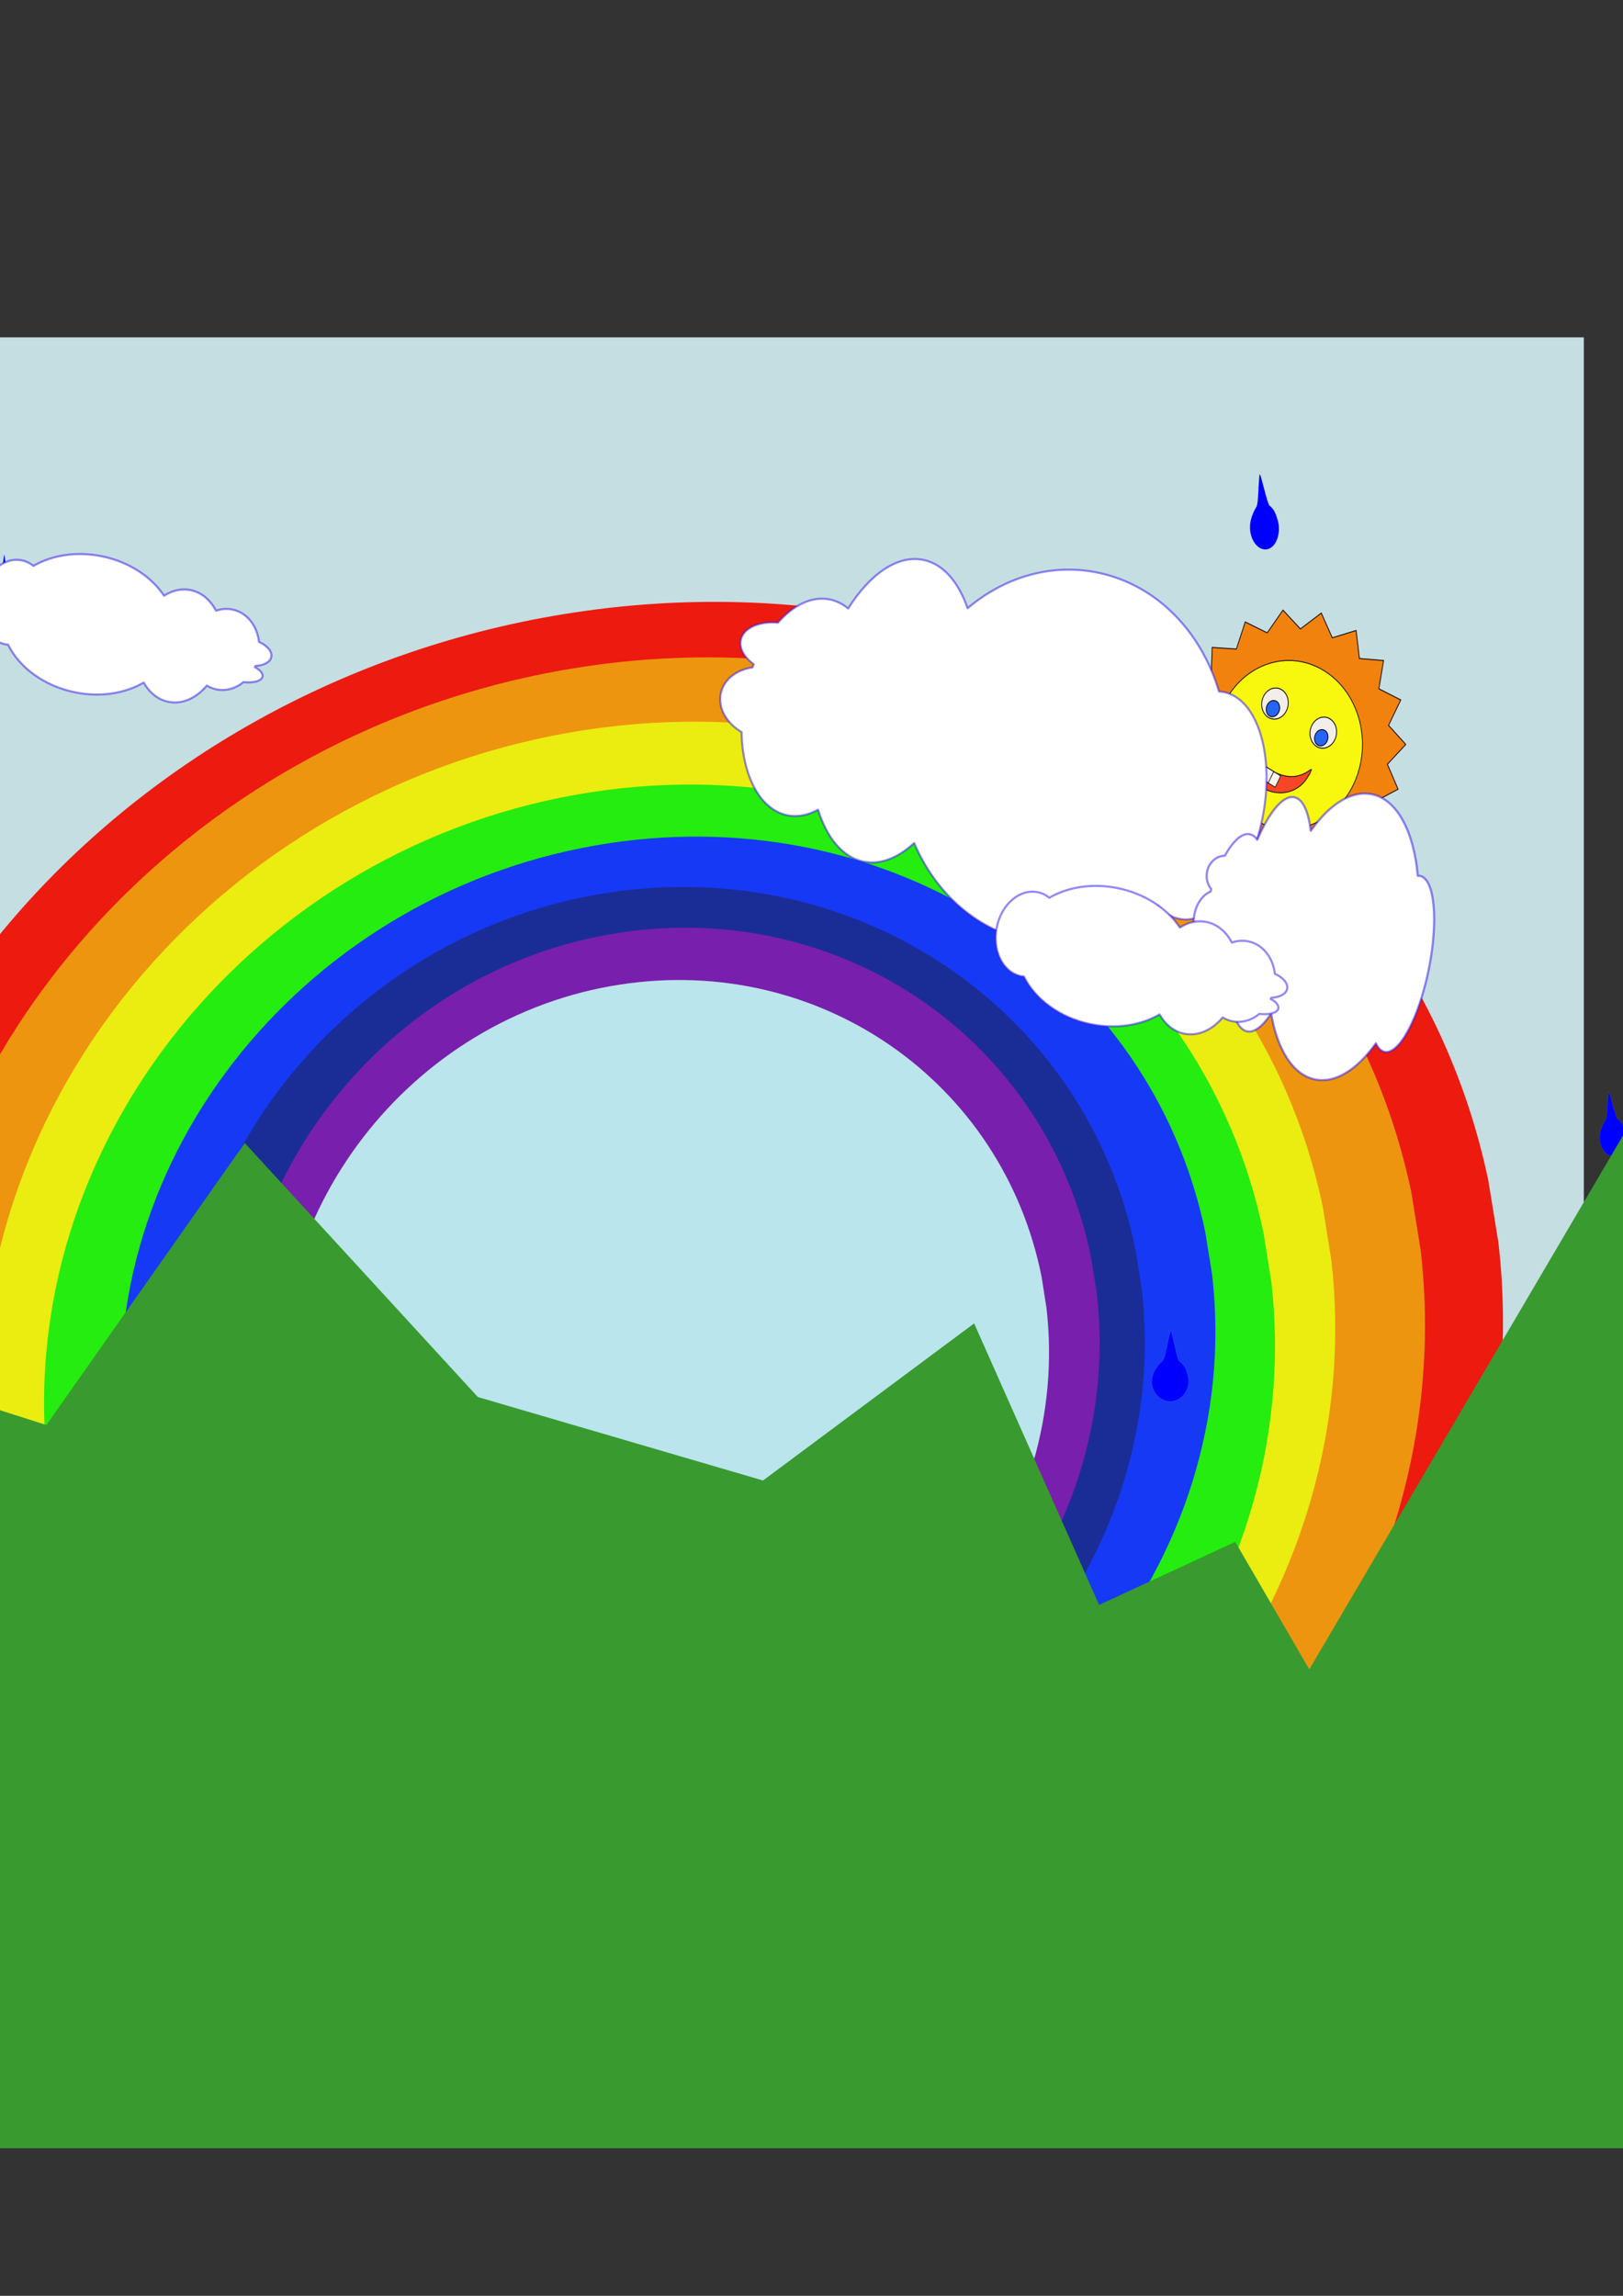 <?xml version="1.0" encoding="UTF-8" standalone="no"?>
<!-- Created with Inkscape (http://www.inkscape.org/) -->

<svg
   xmlns:osb="http://www.openswatchbook.org/uri/2009/osb"
   xmlns:dc="http://purl.org/dc/elements/1.1/"
   xmlns:cc="http://creativecommons.org/ns#"
   xmlns:rdf="http://www.w3.org/1999/02/22-rdf-syntax-ns#"
   xmlns:svg="http://www.w3.org/2000/svg"
   xmlns="http://www.w3.org/2000/svg"
   xmlns:xlink="http://www.w3.org/1999/xlink"
   xmlns:sodipodi="http://sodipodi.sourceforge.net/DTD/sodipodi-0.dtd"
   xmlns:inkscape="http://www.inkscape.org/namespaces/inkscape"
   width="210mm"
   height="297mm"
   id="svg2"
   version="1.1"
   inkscape:version="0.48.1 "
   sodipodi:docname="arco iris.svg"
   inkscape:export-filename="C:\Users\Felipe Blasco\Documents\Eplión\Imágenes vectoriales\núvols.png"
   inkscape:export-xdpi="300"
   inkscape:export-ydpi="300">
  <rect width="100%" height="100%" fill="#333333" stroke="none"/>
  <defs
     id="defs4">
    <linearGradient
       id="linearGradient4467"
       osb:paint="solid">
      <stop
         style="stop-color:#011cf2;stop-opacity:1;"
         offset="0"
         id="stop4469" />
    </linearGradient>
    <linearGradient
       id="linearGradient4349"
       osb:paint="solid">
      <stop
         style="stop-color:#736c6c;stop-opacity:1;"
         offset="0"
         id="stop4351" />
    </linearGradient>
    <linearGradient
       inkscape:collect="always"
       xlink:href="#linearGradient4349-4"
       id="linearGradient4373-3"
       gradientUnits="userSpaceOnUse"
       x1="-385.466"
       y1="340.219"
       x2="412.622"
       y2="340.219" />
    <linearGradient
       id="linearGradient4349-4"
       osb:paint="solid">
      <stop
         style="stop-color:#948585;stop-opacity:1;"
         offset="0"
         id="stop4351-9" />
    </linearGradient>
    <linearGradient
       gradientTransform="matrix(0.381,0,0,0.962,485.099,112.414)"
       y2="340.219"
       x2="412.622"
       y1="340.219"
       x1="-385.466"
       gradientUnits="userSpaceOnUse"
       id="linearGradient4399-5"
       xlink:href="#linearGradient4349-4-0"
       inkscape:collect="always" />
    <linearGradient
       id="linearGradient4349-4-0"
       osb:paint="solid">
      <stop
         style="stop-color:#ffffff;stop-opacity:1;"
         offset="0"
         id="stop4351-9-4" />
    </linearGradient>
    <linearGradient
       y2="340.219"
       x2="412.622"
       y1="340.219"
       x1="-385.466"
       gradientTransform="matrix(-0.566,0.008,-0.002,-0.527,282.665,684.402)"
       gradientUnits="userSpaceOnUse"
       id="linearGradient4430-1"
       xlink:href="#linearGradient4349-4-0-4"
       inkscape:collect="always" />
    <linearGradient
       id="linearGradient4349-4-0-4"
       osb:paint="solid">
      <stop
         style="stop-color:#ffffff;stop-opacity:1;"
         offset="0"
         id="stop4351-9-4-0" />
    </linearGradient>
    <linearGradient
       y2="340.219"
       x2="412.622"
       y1="340.219"
       x1="-385.466"
       gradientTransform="matrix(-0.05,0.202,-0.652,-0.12,629.838,777.145)"
       gradientUnits="userSpaceOnUse"
       id="linearGradient4487-1"
       xlink:href="#linearGradient4349-4-0-4-4"
       inkscape:collect="always" />
    <linearGradient
       id="linearGradient4349-4-0-4-4"
       osb:paint="solid">
      <stop
         style="stop-color:#ffffff;stop-opacity:1;"
         offset="0"
         id="stop4351-9-4-0-4" />
    </linearGradient>
    <linearGradient
       inkscape:collect="always"
       xlink:href="#linearGradient4349-1"
       id="linearGradient4373"
       gradientUnits="userSpaceOnUse"
       x1="-385.466"
       y1="340.219"
       x2="412.622"
       y2="340.219"
       gradientTransform="matrix(1.06,0,0,1.424,-25.105,-215.665)" />
    <linearGradient
       id="linearGradient4349-1"
       osb:paint="solid">
      <stop
         style="stop-color:#ffffff;stop-opacity:1;"
         offset="0"
         id="stop4351-7" />
    </linearGradient>
    <linearGradient
       gradientTransform="matrix(0.459,0,0,1.106,515.463,39.374)"
       y2="340.219"
       x2="412.622"
       y1="340.219"
       x1="-385.466"
       gradientUnits="userSpaceOnUse"
       id="linearGradient4399"
       xlink:href="#linearGradient4349-4-4"
       inkscape:collect="always" />
    <linearGradient
       id="linearGradient4349-4-4"
       osb:paint="solid">
      <stop
         style="stop-color:#ffffff;stop-opacity:1;"
         offset="0"
         id="stop4351-9-0" />
    </linearGradient>
    <linearGradient
       y2="340.219"
       x2="412.622"
       y1="340.219"
       x1="-385.466"
       gradientTransform="matrix(-0.566,0.008,-0.002,-0.527,282.665,684.402)"
       gradientUnits="userSpaceOnUse"
       id="linearGradient4430"
       xlink:href="#linearGradient4349-4-0-9"
       inkscape:collect="always" />
    <linearGradient
       id="linearGradient4349-4-0-9"
       osb:paint="solid">
      <stop
         style="stop-color:#ffffff;stop-opacity:1;"
         offset="0"
         id="stop4351-9-4-4" />
    </linearGradient>
    <linearGradient
       y2="340.219"
       x2="412.622"
       y1="340.219"
       x1="-385.466"
       gradientTransform="matrix(-0.566,0.008,-0.002,-0.527,282.665,684.402)"
       gradientUnits="userSpaceOnUse"
       id="linearGradient3068"
       xlink:href="#linearGradient4349-4-0-9"
       inkscape:collect="always" />
    <linearGradient
       inkscape:collect="always"
       xlink:href="#linearGradient4349-4-0-9"
       id="linearGradient4282"
       gradientUnits="userSpaceOnUse"
       gradientTransform="matrix(-0.179,-0.037,0.04,-0.198,546.878,539.038)"
       x1="-385.466"
       y1="340.219"
       x2="412.622"
       y2="340.219" />
    <linearGradient
       inkscape:collect="always"
       xlink:href="#linearGradient4349-4-4"
       id="linearGradient4285"
       gradientUnits="userSpaceOnUse"
       gradientTransform="matrix(0.144,0.032,-0.084,0.415,669.336,313.214)"
       x1="-385.466"
       y1="340.219"
       x2="412.622"
       y2="340.219" />
    <linearGradient
       inkscape:collect="always"
       xlink:href="#linearGradient4349-1"
       id="linearGradient4288"
       gradientUnits="userSpaceOnUse"
       gradientTransform="matrix(0.333,0.074,-0.109,0.534,518.844,179.665)"
       x1="-385.466"
       y1="340.219"
       x2="412.622"
       y2="340.219" />
    <linearGradient
       inkscape:collect="always"
       xlink:href="#linearGradient4349-4-0-9-6"
       id="linearGradient4282-4"
       gradientUnits="userSpaceOnUse"
       gradientTransform="matrix(-0.179,-0.037,0.04,-0.198,546.878,539.038)"
       x1="-385.466"
       y1="340.219"
       x2="412.622"
       y2="340.219" />
    <linearGradient
       id="linearGradient4349-4-0-9-6"
       osb:paint="solid">
      <stop
         style="stop-color:#ffffff;stop-opacity:1;"
         offset="0"
         id="stop4351-9-4-4-2" />
    </linearGradient>
    <linearGradient
       y2="340.219"
       x2="412.622"
       y1="340.219"
       x1="-385.466"
       gradientTransform="matrix(-0.179,-0.037,0.04,-0.198,50.096,376.789)"
       gradientUnits="userSpaceOnUse"
       id="linearGradient4314"
       xlink:href="#linearGradient4349-4-0-9-6"
       inkscape:collect="always" />
    <linearGradient
       inkscape:collect="always"
       xlink:href="#linearGradient4349-4-0-9-6"
       id="linearGradient3053"
       gradientUnits="userSpaceOnUse"
       gradientTransform="matrix(-0.179,-0.037,0.04,-0.198,50.096,376.789)"
       x1="-385.466"
       y1="340.219"
       x2="412.622"
       y2="340.219" />
    <linearGradient
       inkscape:collect="always"
       xlink:href="#linearGradient4349-4-0-9"
       id="linearGradient3057"
       gradientUnits="userSpaceOnUse"
       gradientTransform="matrix(-0.179,-0.037,0.04,-0.198,546.878,539.038)"
       x1="-385.466"
       y1="340.219"
       x2="412.622"
       y2="340.219" />
    <linearGradient
       inkscape:collect="always"
       xlink:href="#linearGradient4349-4-4"
       id="linearGradient3060"
       gradientUnits="userSpaceOnUse"
       gradientTransform="matrix(0.144,0.032,-0.084,0.415,669.336,313.214)"
       x1="-385.466"
       y1="340.219"
       x2="412.622"
       y2="340.219" />
    <linearGradient
       inkscape:collect="always"
       xlink:href="#linearGradient4349-1"
       id="linearGradient3063"
       gradientUnits="userSpaceOnUse"
       gradientTransform="matrix(0.333,0.074,-0.109,0.534,518.844,179.665)"
       x1="-385.466"
       y1="340.219"
       x2="412.622"
       y2="340.219" />
  </defs>
  <sodipodi:namedview
     id="base"
     pagecolor="#ffffff"
     bordercolor="#666666"
     borderopacity="1.0"
     inkscape:pageopacity="0.0"
     inkscape:pageshadow="2"
     inkscape:zoom="0.50457914"
     inkscape:cx="231.76609"
     inkscape:cy="376.69057"
     inkscape:document-units="px"
     inkscape:current-layer="layer1"
     showgrid="false"
     inkscape:window-width="1280"
     inkscape:window-height="750"
     inkscape:window-x="-8"
     inkscape:window-y="-8"
     inkscape:window-maximized="1" />
  <g
     inkscape:label="Capa 1"
     inkscape:groupmode="layer"
     id="layer1">
    <rect
       style="fill:#c5dee2;fill-opacity:1;stroke:#ccd0ea;stroke-width:0.304;stroke-linecap:round;stroke-linejoin:round;stroke-miterlimit:4;stroke-opacity:0.518;stroke-dasharray:none"
       id="rect4150"
       width="897.778"
       height="725.941"
       x="-123.319"
       y="165.036"
       inkscape:export-xdpi="300"
       inkscape:export-ydpi="300"
       inkscape:export-filename="C:\Users\Felipe Blasco\Documents\Eplión\Imágenes vectoriales\pluja.png" />
    <g
       id="g4261"
       transform="matrix(0.815,-0.11,0.093,0.964,407.199,13.379)">
      <path
         sodipodi:nodetypes="sssssss"
         inkscape:connector-curvature="0"
         id="path3790-2-1"
         d="m -54.973,804.719 c 1.272,5.073 -1.771,10.766 -6.53,12.028 -4.758,1.262 -9.647,-1.827 -10.919,-6.9 -1.272,-5.073 1.434,-9.257 4.995,-12.74 1.447,-1.416 2.406,-9.556 3.775,-14.164 0.75,-2.527 2.941,13.316 4.411,14.438 2.738,2.092 3.43,3.993 4.269,7.338 z"
         style="fill:#0000ff;fill-opacity:1;stroke:#ccd0ea;stroke-width:0.075;stroke-linecap:round;stroke-linejoin:round;stroke-miterlimit:4;stroke-opacity:0.518" />
      <path
         sodipodi:nodetypes="sssssss"
         inkscape:connector-curvature="0"
         id="path3790-1-5"
         d="m 235.517,277.068 c 1.215,5.618 -1.692,11.923 -6.238,13.321 -4.546,1.398 -9.216,-2.024 -10.432,-7.641 -1.215,-5.618 1.37,-10.252 4.772,-14.109 1.383,-1.568 2.299,-10.583 3.606,-15.686 0.717,-2.799 2.81,14.747 4.214,15.99 2.616,2.317 3.277,4.422 4.078,8.126 z"
         style="fill:#0000ff;fill-opacity:1;stroke:#ccd0ea;stroke-width:0.077;stroke-linecap:round;stroke-linejoin:round;stroke-miterlimit:4;stroke-opacity:0.518" />
      <path
         sodipodi:nodetypes="sssssss"
         inkscape:connector-curvature="0"
         id="path3790-7-4"
         d="m 406.207,606.423 c 1.103,4.801 -1.535,10.19 -5.66,11.384 -4.125,1.194 -8.362,-1.729 -9.465,-6.531 -1.103,-4.801 1.243,-8.762 4.33,-12.058 1.255,-1.34 2.086,-9.044 3.272,-13.406 0.65,-2.392 2.55,12.603 3.823,13.665 2.373,1.98 2.973,3.779 3.7,6.945 z"
         style="fill:#0000ff;fill-opacity:1;stroke:#ccd0ea;stroke-width:0.068;stroke-linecap:round;stroke-linejoin:round;stroke-miterlimit:4;stroke-opacity:0.518" />
      <path
         sodipodi:nodetypes="sssssss"
         inkscape:connector-curvature="0"
         id="path3790-4"
         d="m 317.053,748.927 c 1.159,4.392 -1.614,9.322 -5.951,10.415 -4.337,1.093 -8.792,-1.582 -9.952,-5.974 -1.159,-4.392 1.307,-8.015 4.552,-11.031 1.319,-1.226 2.193,-8.274 3.44,-12.264 0.684,-2.188 2.681,11.53 4.02,12.502 2.495,1.811 3.126,3.458 3.89,6.354 z"
         style="fill:#0000ff;fill-opacity:1;stroke:#ccd0ea;stroke-width:0.067;stroke-linecap:round;stroke-linejoin:round;stroke-miterlimit:4;stroke-opacity:0.518" />
      <path
         sodipodi:nodetypes="sssssss"
         inkscape:connector-curvature="0"
         id="path3790-7-41"
         d="m 206.954,811.299 c 1.103,4.801 -1.535,10.19 -5.66,11.384 -4.125,1.194 -8.362,-1.729 -9.465,-6.531 -1.103,-4.801 1.243,-8.762 4.33,-12.058 1.255,-1.34 2.086,-9.044 3.272,-13.406 0.65,-2.392 2.55,12.603 3.823,13.665 2.373,1.98 2.973,3.779 3.7,6.945 z"
         style="fill:#0000ff;fill-opacity:1;stroke:#ccd0ea;stroke-width:0.068;stroke-linecap:round;stroke-linejoin:round;stroke-miterlimit:4;stroke-opacity:0.518" />
      <path
         sodipodi:nodetypes="sssssss"
         inkscape:connector-curvature="0"
         id="path3790-78-5"
         d="m 408.703,808.65 c 1.159,5.891 -1.613,12.502 -5.948,13.967 -4.334,1.465 -8.787,-2.122 -9.946,-8.012 -1.159,-5.891 1.306,-10.75 4.55,-14.794 1.318,-1.644 2.192,-11.096 3.438,-16.448 0.684,-2.935 2.679,15.463 4.017,16.766 2.494,2.429 3.124,4.637 3.888,8.521 z"
         style="fill:#0000ff;fill-opacity:1;stroke:#ccd0ea;stroke-width:0.077;stroke-linecap:round;stroke-linejoin:round;stroke-miterlimit:4;stroke-opacity:0.518" />
      <path
         sodipodi:nodetypes="sssssss"
         inkscape:connector-curvature="0"
         id="path3790-1-0-7"
         d="m 124.338,627.87 c 1.215,5.618 -1.692,11.923 -6.238,13.321 -4.546,1.398 -9.216,-2.024 -10.432,-7.641 -1.215,-5.618 1.37,-10.252 4.772,-14.109 1.383,-1.568 2.299,-10.583 3.606,-15.686 0.717,-2.799 2.81,14.747 4.214,15.99 2.616,2.317 3.277,4.422 4.078,8.126 z"
         style="fill:#0000ff;fill-opacity:1;stroke:#ccd0ea;stroke-width:0.077;stroke-linecap:round;stroke-linejoin:round;stroke-miterlimit:4;stroke-opacity:0.518" />
      <path
         transform="matrix(1.928,0,0,1.464,645.945,-127.862)"
         sodipodi:open="true"
         sodipodi:end="12.46618"
         sodipodi:start="6.2660069"
         d="m -166.514,533.561 c 2.472,145.006 -112.187,264.576 -256.098,267.067 -143.911,2.491 -262.579,-113.04 -265.051,-258.046 -2.472,-145.006 112.187,-264.576 256.098,-267.067 135.535,-2.346 250.224,100.39 263.783,236.291"
         sodipodi:ry="262.59509"
         sodipodi:rx="260.61322"
         sodipodi:cy="538.0722"
         sodipodi:cx="-427.08859"
         id="path3365"
         style="fill:#ed1a0f;fill-opacity:1;stroke:none"
         sodipodi:type="arc" />
      <path
         transform="matrix(1.745,0,0,1.351,568.989,-68.931)"
         sodipodi:open="true"
         sodipodi:end="12.46618"
         sodipodi:start="6.2660069"
         d="m -166.514,533.561 c 2.472,145.006 -112.187,264.576 -256.098,267.067 -143.911,2.491 -262.579,-113.04 -265.051,-258.046 -2.472,-145.006 112.187,-264.576 256.098,-267.067 135.535,-2.346 250.224,100.39 263.783,236.291"
         sodipodi:ry="262.59509"
         sodipodi:rx="260.61322"
         sodipodi:cy="538.0722"
         sodipodi:cx="-427.08859"
         id="path3365-9"
         style="fill:#ed950f;fill-opacity:1;stroke:none"
         sodipodi:type="arc" />
      <path
         transform="matrix(1.551,0,0,1.223,483.197,-1.877)"
         sodipodi:open="true"
         sodipodi:end="12.46618"
         sodipodi:start="6.2660069"
         d="m -166.514,533.561 c 2.472,145.006 -112.187,264.576 -256.098,267.067 -143.911,2.491 -262.579,-113.04 -265.051,-258.046 -2.472,-145.006 112.187,-264.576 256.098,-267.067 135.535,-2.346 250.224,100.39 263.783,236.291"
         sodipodi:ry="262.59509"
         sodipodi:rx="260.61322"
         sodipodi:cy="538.0722"
         sodipodi:cx="-427.08859"
         id="path3365-1"
         style="fill:#eaed0f;fill-opacity:1;stroke:none"
         sodipodi:type="arc" />
      <path
         transform="matrix(1.411,0,0,1.128,423.113,55.821)"
         sodipodi:open="true"
         sodipodi:end="12.46618"
         sodipodi:start="6.2660069"
         d="m -166.514,533.561 c 2.472,145.006 -112.187,264.576 -256.098,267.067 -143.911,2.491 -262.579,-113.04 -265.051,-258.046 -2.472,-145.006 112.187,-264.576 256.098,-267.067 135.535,-2.346 250.224,100.39 263.783,236.291"
         sodipodi:ry="262.59509"
         sodipodi:rx="260.61322"
         sodipodi:cy="538.0722"
         sodipodi:cx="-427.08859"
         id="path3365-1-2"
         style="fill:#24ed0f;fill-opacity:1;stroke:none"
         sodipodi:type="arc" />
      <path
         transform="matrix(1.255,0,0,0.996,362.478,118.959)"
         sodipodi:open="true"
         sodipodi:end="12.46618"
         sodipodi:start="6.2660069"
         d="m -166.514,533.561 c 2.472,145.006 -112.187,264.576 -256.098,267.067 -143.911,2.491 -262.579,-113.04 -265.051,-258.046 -2.472,-145.006 112.187,-264.576 256.098,-267.067 135.535,-2.346 250.224,100.39 263.783,236.291"
         sodipodi:ry="262.59509"
         sodipodi:rx="260.61322"
         sodipodi:cy="538.0722"
         sodipodi:cx="-427.08859"
         id="path3365-1-2-9"
         style="fill:#1639f5;fill-opacity:1;stroke:none"
         sodipodi:type="arc" />
      <path
         transform="matrix(1.106,0,0,0.909,295.182,167.642)"
         sodipodi:open="true"
         sodipodi:end="12.46618"
         sodipodi:start="6.2660069"
         d="m -166.514,533.561 c 2.472,145.006 -112.187,264.576 -256.098,267.067 -143.911,2.491 -262.579,-113.04 -265.051,-258.046 -2.472,-145.006 112.187,-264.576 256.098,-267.067 135.535,-2.346 250.224,100.39 263.783,236.291"
         sodipodi:ry="262.59509"
         sodipodi:rx="260.61322"
         sodipodi:cy="538.0722"
         sodipodi:cx="-427.08859"
         id="path3365-1-2-9-2"
         style="fill:#1a2d96;fill-opacity:1;stroke:none"
         sodipodi:type="arc" />
      <path
         transform="matrix(0.989,0,0,0.826,248.805,211.321)"
         sodipodi:open="true"
         sodipodi:end="12.46618"
         sodipodi:start="6.2660069"
         d="m -166.514,533.561 c 2.472,145.006 -112.187,264.576 -256.098,267.067 -143.911,2.491 -262.579,-113.04 -265.051,-258.046 -2.472,-145.006 112.187,-264.576 256.098,-267.067 135.535,-2.346 250.224,100.39 263.783,236.291"
         sodipodi:ry="262.59509"
         sodipodi:rx="260.61322"
         sodipodi:cy="538.0722"
         sodipodi:cx="-427.08859"
         id="path3365-1-2-9-2-8"
         style="fill:#781fad;fill-opacity:1;stroke:none"
         sodipodi:type="arc" />
      <path
         transform="matrix(0.882,0,0,0.74,200.362,260.994)"
         sodipodi:open="true"
         sodipodi:end="12.46618"
         sodipodi:start="6.2660069"
         d="m -166.514,533.561 c 2.472,145.006 -112.187,264.576 -256.098,267.067 -143.911,2.491 -262.579,-113.04 -265.051,-258.046 -2.472,-145.006 112.187,-264.576 256.098,-267.067 135.535,-2.346 250.224,100.39 263.783,236.291"
         sodipodi:ry="262.59509"
         sodipodi:rx="260.61322"
         sodipodi:cy="538.0722"
         sodipodi:cx="-427.08859"
         id="path3365-1-2-9-2-8-7"
         style="fill:#bae5ec;fill-opacity:1;stroke:none"
         sodipodi:type="arc" />
    </g>
    <path
       style="fill:#0000ff;fill-opacity:1;stroke:#ccd0ea;stroke-width:0.066;stroke-linecap:round;stroke-linejoin:round;stroke-miterlimit:4;stroke-opacity:0.518"
       d="m -20.779,510.466 c 9.37e-4,4.661 -3.764,8.976 -8.039,9.096 -4.275,0.12 -7.741,-3.562 -7.742,-8.223 -9.35e-4,-4.661 3.161,-7.736 6.896,-10.028 1.518,-0.931 4.043,-7.796 6.169,-11.514 1.165,-2.039 -0.332,12.154 0.668,13.429 1.865,2.376 2.047,4.167 2.047,7.24 z"
       id="path3790-0-1"
       inkscape:connector-curvature="0"
       sodipodi:nodetypes="sssssss" />
    <path
       style="fill:#0000ff;fill-opacity:1;stroke:#ccd0ea;stroke-width:0.036;stroke-linecap:round;stroke-linejoin:round;stroke-miterlimit:4;stroke-opacity:0.518"
       d="m 5.18,285.294 c 0.466,3.229 -0.649,6.852 -2.392,7.656 -1.743,0.803 -3.533,-1.163 -3.999,-4.392 -0.466,-3.229 0.525,-5.892 1.829,-8.109 0.53,-0.901 0.881,-6.082 1.383,-9.015 0.275,-1.609 1.077,8.475 1.616,9.19 1.003,1.331 1.256,2.542 1.564,4.67 z"
       id="path3790-3"
       inkscape:connector-curvature="0"
       sodipodi:nodetypes="sssssss" />
    <path
       style="fill:#0000ff;fill-opacity:1;stroke:#ccd0ea;stroke-width:0.075;stroke-linecap:round;stroke-linejoin:round;stroke-miterlimit:4;stroke-opacity:0.518"
       d="m 580.987,672.896 c 1.272,5.073 -1.771,10.766 -6.53,12.028 -4.758,1.262 -9.647,-1.827 -10.919,-6.9 -1.272,-5.073 1.434,-9.257 4.995,-12.74 1.447,-1.416 2.406,-9.556 3.775,-14.164 0.75,-2.527 2.941,13.316 4.411,14.438 2.738,2.092 3.43,3.993 4.269,7.338 z"
       id="path3790-2-8"
       inkscape:connector-curvature="0"
       sodipodi:nodetypes="sssssss" />
    <path
       style="fill:#0000ff;fill-opacity:1;stroke:#ccd0ea;stroke-width:0.077;stroke-linecap:round;stroke-linejoin:round;stroke-miterlimit:4;stroke-opacity:0.518"
       d="m 223.477,720.703 c 1.159,5.891 -1.613,12.502 -5.948,13.967 -4.334,1.465 -8.787,-2.122 -9.946,-8.012 -1.159,-5.891 1.306,-10.75 4.55,-14.794 1.318,-1.644 2.192,-11.096 3.438,-16.448 0.684,-2.935 2.679,15.463 4.018,16.766 2.494,2.429 3.124,4.637 3.888,8.521 z"
       id="path3790-78-3"
       inkscape:connector-curvature="0"
       sodipodi:nodetypes="sssssss" />
    <g
       transform="matrix(0.33,0.206,-0.193,0.397,608.774,230.084)"
       id="g4293">
      <path
         transform="matrix(1.092,0,0,1.095,77.854,172.485)"
         inkscape:transform-center-y="-12.11575"
         inkscape:transform-center-x="-2.3350722"
         d="m 178.5,156.262 -9.451,26.876 -26.156,-11.292 -17.666,22.351 L 104.154,175.025 80.188,190.429 66.482,165.453 38.813,172.24 33.96,144.167 5.586,141.603 10.111,113.475 -15.892,101.836 -2.479,76.702 -23.295,57.251 -2.448,37.833 -15.82,12.677 10.203,1.081 5.723,-27.054 l 28.378,-2.518 4.899,-28.065 27.658,6.833 13.746,-24.954 23.941,15.443 21.104,-19.139 17.63,22.38 26.175,-11.249 9.408,26.891 28.409,-2.141 0.166,28.489 27.565,7.2 -9.093,26.999 23.734,15.76 -17.367,22.584 17.33,22.612 -23.759,15.721 9.049,27.014 -27.576,7.155 -0.213,28.489 z"
         inkscape:randomized="0"
         inkscape:rounded="0"
         inkscape:flatsided="false"
         sodipodi:arg2="1.1582414"
         sodipodi:arg1="0.99289439"
         sodipodi:r2="137.2953"
         sodipodi:r1="118.07396"
         sodipodi:cy="57.362183"
         sodipodi:cx="114"
         sodipodi:sides="19"
         id="path3755"
         style="fill:#f2820e;fill-opacity:1;stroke:#190f0d;stroke-opacity:1"
         sodipodi:type="star" />
      <path
         transform="translate(-33,55)"
         d="m 330,178.362 c 0,50.258 -42.981,91 -96,91 -53.019,0 -96,-40.742 -96,-91 0,-50.258 42.981,-91 96,-91 53.019,0 96,40.742 96,91 z"
         sodipodi:ry="91"
         sodipodi:rx="96"
         sodipodi:cy="178.36218"
         sodipodi:cx="234"
         id="path3753"
         style="fill:#f8f70e;fill-opacity:1;stroke:#190f0d;stroke-opacity:1"
         sodipodi:type="arc" />
      <path
         transform="translate(-298,58)"
         d="m 478,144.362 c 0,9.389 -7.611,17 -17,17 -9.389,0 -17,-7.611 -17,-17 0,-9.389 7.611,-17 17,-17 9.389,0 17,7.611 17,17 z"
         sodipodi:ry="17"
         sodipodi:rx="17"
         sodipodi:cy="144.36218"
         sodipodi:cx="461"
         id="path3757"
         style="fill:#f3eee9;fill-opacity:1;stroke:#000000;stroke-opacity:1"
         sodipodi:type="arc" />
      <path
         transform="translate(-343,56)"
         d="m 515,152.362 c 0,4.971 -3.806,9 -8.5,9 -4.694,0 -8.5,-4.029 -8.5,-9 0,-4.971 3.806,-9 8.5,-9 4.694,0 8.5,4.029 8.5,9 z"
         sodipodi:ry="9"
         sodipodi:rx="8.5"
         sodipodi:cy="152.36218"
         sodipodi:cx="506.5"
         id="path3759"
         style="fill:#2665f6;fill-opacity:1;stroke:#000000;stroke-opacity:1"
         sodipodi:type="arc" />
      <path
         sodipodi:type="arc"
         style="fill:#f3eee9;fill-opacity:1;stroke:#000000;stroke-opacity:1"
         id="path3761"
         sodipodi:cx="461"
         sodipodi:cy="144.36218"
         sodipodi:rx="17"
         sodipodi:ry="17"
         d="m 478,144.362 c 0,9.389 -7.611,17 -17,17 -9.389,0 -17,-7.611 -17,-17 0,-9.389 7.611,-17 17,-17 9.389,0 17,7.611 17,17 z"
         transform="translate(-227,57)" />
      <path
         sodipodi:type="arc"
         style="fill:#2665f6;fill-opacity:1;stroke:#000000;stroke-opacity:1"
         id="path3763"
         sodipodi:cx="506.5"
         sodipodi:cy="152.36218"
         sodipodi:rx="8.5"
         sodipodi:ry="9"
         d="m 515,152.362 c 0,4.971 -3.806,9 -8.5,9 -4.694,0 -8.5,-4.029 -8.5,-9 0,-4.971 3.806,-9 8.5,-9 4.694,0 8.5,4.029 8.5,9 z"
         transform="translate(-272,55)" />
      <path
         sodipodi:nodetypes="csssc"
         inkscape:connector-curvature="0"
         id="path3790-8"
         d="m 241,249.362 c 0,22.091 -21.043,40 -47,40 -25.957,0 -39.929,-19.323 -39.929,-41.414 0,-22.091 1.246,19.747 40.282,19.718 47.887,-0.036 46.502,-39.796 46.991,-18.007"
         style="fill:#f64626;fill-opacity:1;stroke:#190f0d;stroke-opacity:1" />
      <rect
         y="267.362"
         x="187"
         height="14"
         width="13"
         id="rect3793"
         style="fill:#f9f5ee;fill-opacity:1;stroke:#190f0d;stroke-opacity:1" />
      <rect
         inkscape:transform-center-y="-7.5158197"
         inkscape:transform-center-x="20.948857"
         style="fill:#f9f5ee;fill-opacity:1;stroke:#190f0d;stroke-width:0.892;stroke-opacity:1"
         id="rect3811"
         width="10.351"
         height="14"
         x="199.164"
         y="267.362" />
    </g>
    <path
       inkscape:connector-curvature="0"
       style="fill:url(#linearGradient3063);fill-opacity:1;stroke:#311aea;stroke-width:1.022;stroke-linecap:round;stroke-linejoin:round;stroke-miterlimit:4;stroke-opacity:0.518"
       d="m 537.962,280.221 c -23.334,-5.192 -46.651,1.831 -64.775,17.169 -4.404,-12.702 -11.755,-21.436 -21.3,-23.56 -12.716,-2.83 -26.423,6.719 -37.111,23.692 -2.574,-2.149 -5.473,-3.645 -8.644,-4.35 -8.803,-1.959 -18.014,2.521 -25.693,11.305 -9.211,-0.843 -16.96,2.587 -18.159,8.477 -0.837,4.113 1.72,8.474 6.31,11.809 -0.202,0.523 -0.401,1.046 -0.594,1.579 -7.87,1.135 -14.121,5.922 -15.514,12.767 -1.458,7.166 2.829,14.522 10.17,18.849 0.351,20.926 8.777,37.639 22.039,40.59 5.1,1.135 10.343,0.112 15.342,-2.662 4.323,13.649 11.892,23.09 21.87,25.311 8.333,1.854 17.101,-1.617 25.158,-8.997 10.164,23.798 29.587,41.92 54.395,47.44 23.221,5.167 46.436,-1.761 64.522,-16.946 2.911,3.335 6.376,5.591 10.305,6.466 16.441,3.658 34.808,-18.156 41.029,-48.728 6.22,-30.573 -2.064,-58.317 -18.505,-61.976 -0.894,-0.199 -1.798,-0.323 -2.701,-0.374 -8.522,-28.835 -29.83,-51.559 -58.145,-57.859 z"
       id="path3813" />
    <path
       inkscape:connector-curvature="0"
       style="fill:url(#linearGradient3060);fill-opacity:1;stroke:#311aea;stroke-width:1.089;stroke-linecap:round;stroke-linejoin:round;stroke-miterlimit:4;stroke-opacity:0.518;stroke-dasharray:none"
       d="m 671.174,388.404 c -10.103,-2.248 -21.016,4.806 -30.159,17.814 -1.123,-9.353 -3.831,-15.467 -7.965,-16.387 -5.506,-1.225 -12.284,7.05 -18.205,20.759 -1.009,-1.448 -2.207,-2.376 -3.581,-2.681 -3.812,-0.848 -8.237,3.238 -12.263,10.489 -4.069,0.031 -7.769,3.211 -8.7,7.785 -0.65,3.194 0.204,6.328 2.036,8.533 -0.125,0.413 -0.249,0.826 -0.371,1.246 -3.601,1.44 -6.72,5.543 -7.802,10.858 -1.132,5.565 0.296,10.854 3.295,13.612 -1.242,15.913 1.414,28.026 7.157,29.303 2.208,0.491 4.625,-0.671 7.049,-3.149 1.024,10.08 3.782,16.717 8.103,17.678 3.608,0.803 7.767,-2.482 11.869,-8.693 2.961,17.382 10.449,29.765 21.19,32.155 10.055,2.237 20.915,-4.737 30.031,-17.625 1.081,2.328 2.482,3.792 4.183,4.171 7.119,1.584 16.804,-16.374 21.634,-40.114 4.83,-23.741 2.975,-44.266 -4.144,-45.85 -0.387,-0.086 -0.784,-0.115 -1.185,-0.087 -1.889,-21.339 -9.913,-37.088 -22.173,-39.816 z"
       id="path3813-4" />
    <path
       inkscape:connector-curvature="0"
       style="fill:url(#linearGradient3057);fill-opacity:1;stroke:#311aea;stroke-width:1.041;stroke-linecap:round;stroke-linejoin:round;stroke-miterlimit:4;stroke-opacity:0.518;stroke-dasharray:none"
       d="m 533.403,500.74 c 12.506,2.563 24.594,0.534 33.658,-4.757 2.753,4.89 6.931,8.365 12.047,9.414 6.816,1.397 13.739,-1.833 18.819,-7.933 1.432,0.875 3.015,1.513 4.714,1.862 4.718,0.967 9.436,-0.476 13.2,-3.576 4.896,0.558 8.877,-0.528 9.313,-2.711 0.304,-1.524 -1.193,-3.23 -3.731,-4.604 0.089,-0.191 0.177,-0.383 0.261,-0.578 4.121,-0.221 7.264,-1.856 7.771,-4.393 0.53,-2.655 -1.982,-5.533 -6.007,-7.351 -0.887,-7.875 -5.901,-14.378 -13.009,-15.834 -2.734,-0.56 -5.47,-0.313 -8.019,0.599 -2.742,-5.244 -7.059,-8.991 -12.407,-10.087 -4.466,-0.915 -8.984,0.16 -12.995,2.723 -6.17,-9.211 -17.043,-16.532 -30.339,-19.257 -12.446,-2.55 -24.482,-0.554 -33.532,4.68 -1.65,-1.33 -3.557,-2.269 -5.663,-2.7 -8.812,-1.806 -17.788,5.913 -20.05,17.242 -2.262,11.329 3.046,21.975 11.858,23.78 0.479,0.098 0.961,0.169 1.44,0.211 5.471,11.062 17.494,20.161 32.67,23.271 z"
       id="path3813-4-2"
       inkscape:transform-center-x="-25.736341"
       inkscape:transform-center-y="420.48364" />
    <path
       style="fill:#399a30;fill-opacity:1;stroke:none"
       d="m -196.203,626.954 218.886,69.796 97.021,-137.872 113.991,124.195 139.444,40.803 103.245,-76.81 61.126,137.646 66.546,-30.836 36.236,62.353 176.866,-300.948 60.802,535.099 -1074.163,0 z"
       id="rect4278"
       inkscape:connector-curvature="0"
       sodipodi:nodetypes="ccccccccccccc" />
    <path
       inkscape:connector-curvature="0"
       style="fill:url(#linearGradient3053);fill-opacity:1;stroke:#311aea;stroke-width:1.041;stroke-linecap:round;stroke-linejoin:round;stroke-miterlimit:4;stroke-opacity:0.518;stroke-dasharray:none"
       d="m 36.621,338.491 c 12.506,2.563 24.594,0.534 33.658,-4.757 2.753,4.89 6.931,8.365 12.047,9.414 6.816,1.397 13.739,-1.833 18.819,-7.933 1.432,0.875 3.015,1.513 4.714,1.862 4.718,0.967 9.436,-0.476 13.2,-3.576 4.896,0.558 8.877,-0.528 9.313,-2.711 0.304,-1.524 -1.193,-3.23 -3.731,-4.604 0.089,-0.191 0.177,-0.383 0.261,-0.578 4.121,-0.221 7.264,-1.856 7.771,-4.393 0.53,-2.655 -1.982,-5.533 -6.007,-7.351 -0.887,-7.875 -5.901,-14.378 -13.009,-15.834 -2.734,-0.56 -5.47,-0.313 -8.019,0.599 -2.742,-5.244 -7.059,-8.991 -12.407,-10.087 -4.466,-0.915 -8.984,0.16 -12.995,2.723 -6.17,-9.211 -17.043,-16.532 -30.339,-19.257 -12.446,-2.55 -24.482,-0.554 -33.532,4.68 -1.65,-1.33 -3.557,-2.269 -5.663,-2.7 -8.812,-1.806 -17.788,5.913 -20.05,17.242 -2.262,11.329 3.046,21.975 11.858,23.78 0.479,0.098 0.961,0.169 1.44,0.211 5.471,11.062 17.494,20.161 32.67,23.271 z"
       id="path3813-4-2-4"
       inkscape:transform-center-x="-25.736341"
       inkscape:transform-center-y="420.48364" />
  </g>
</svg>
